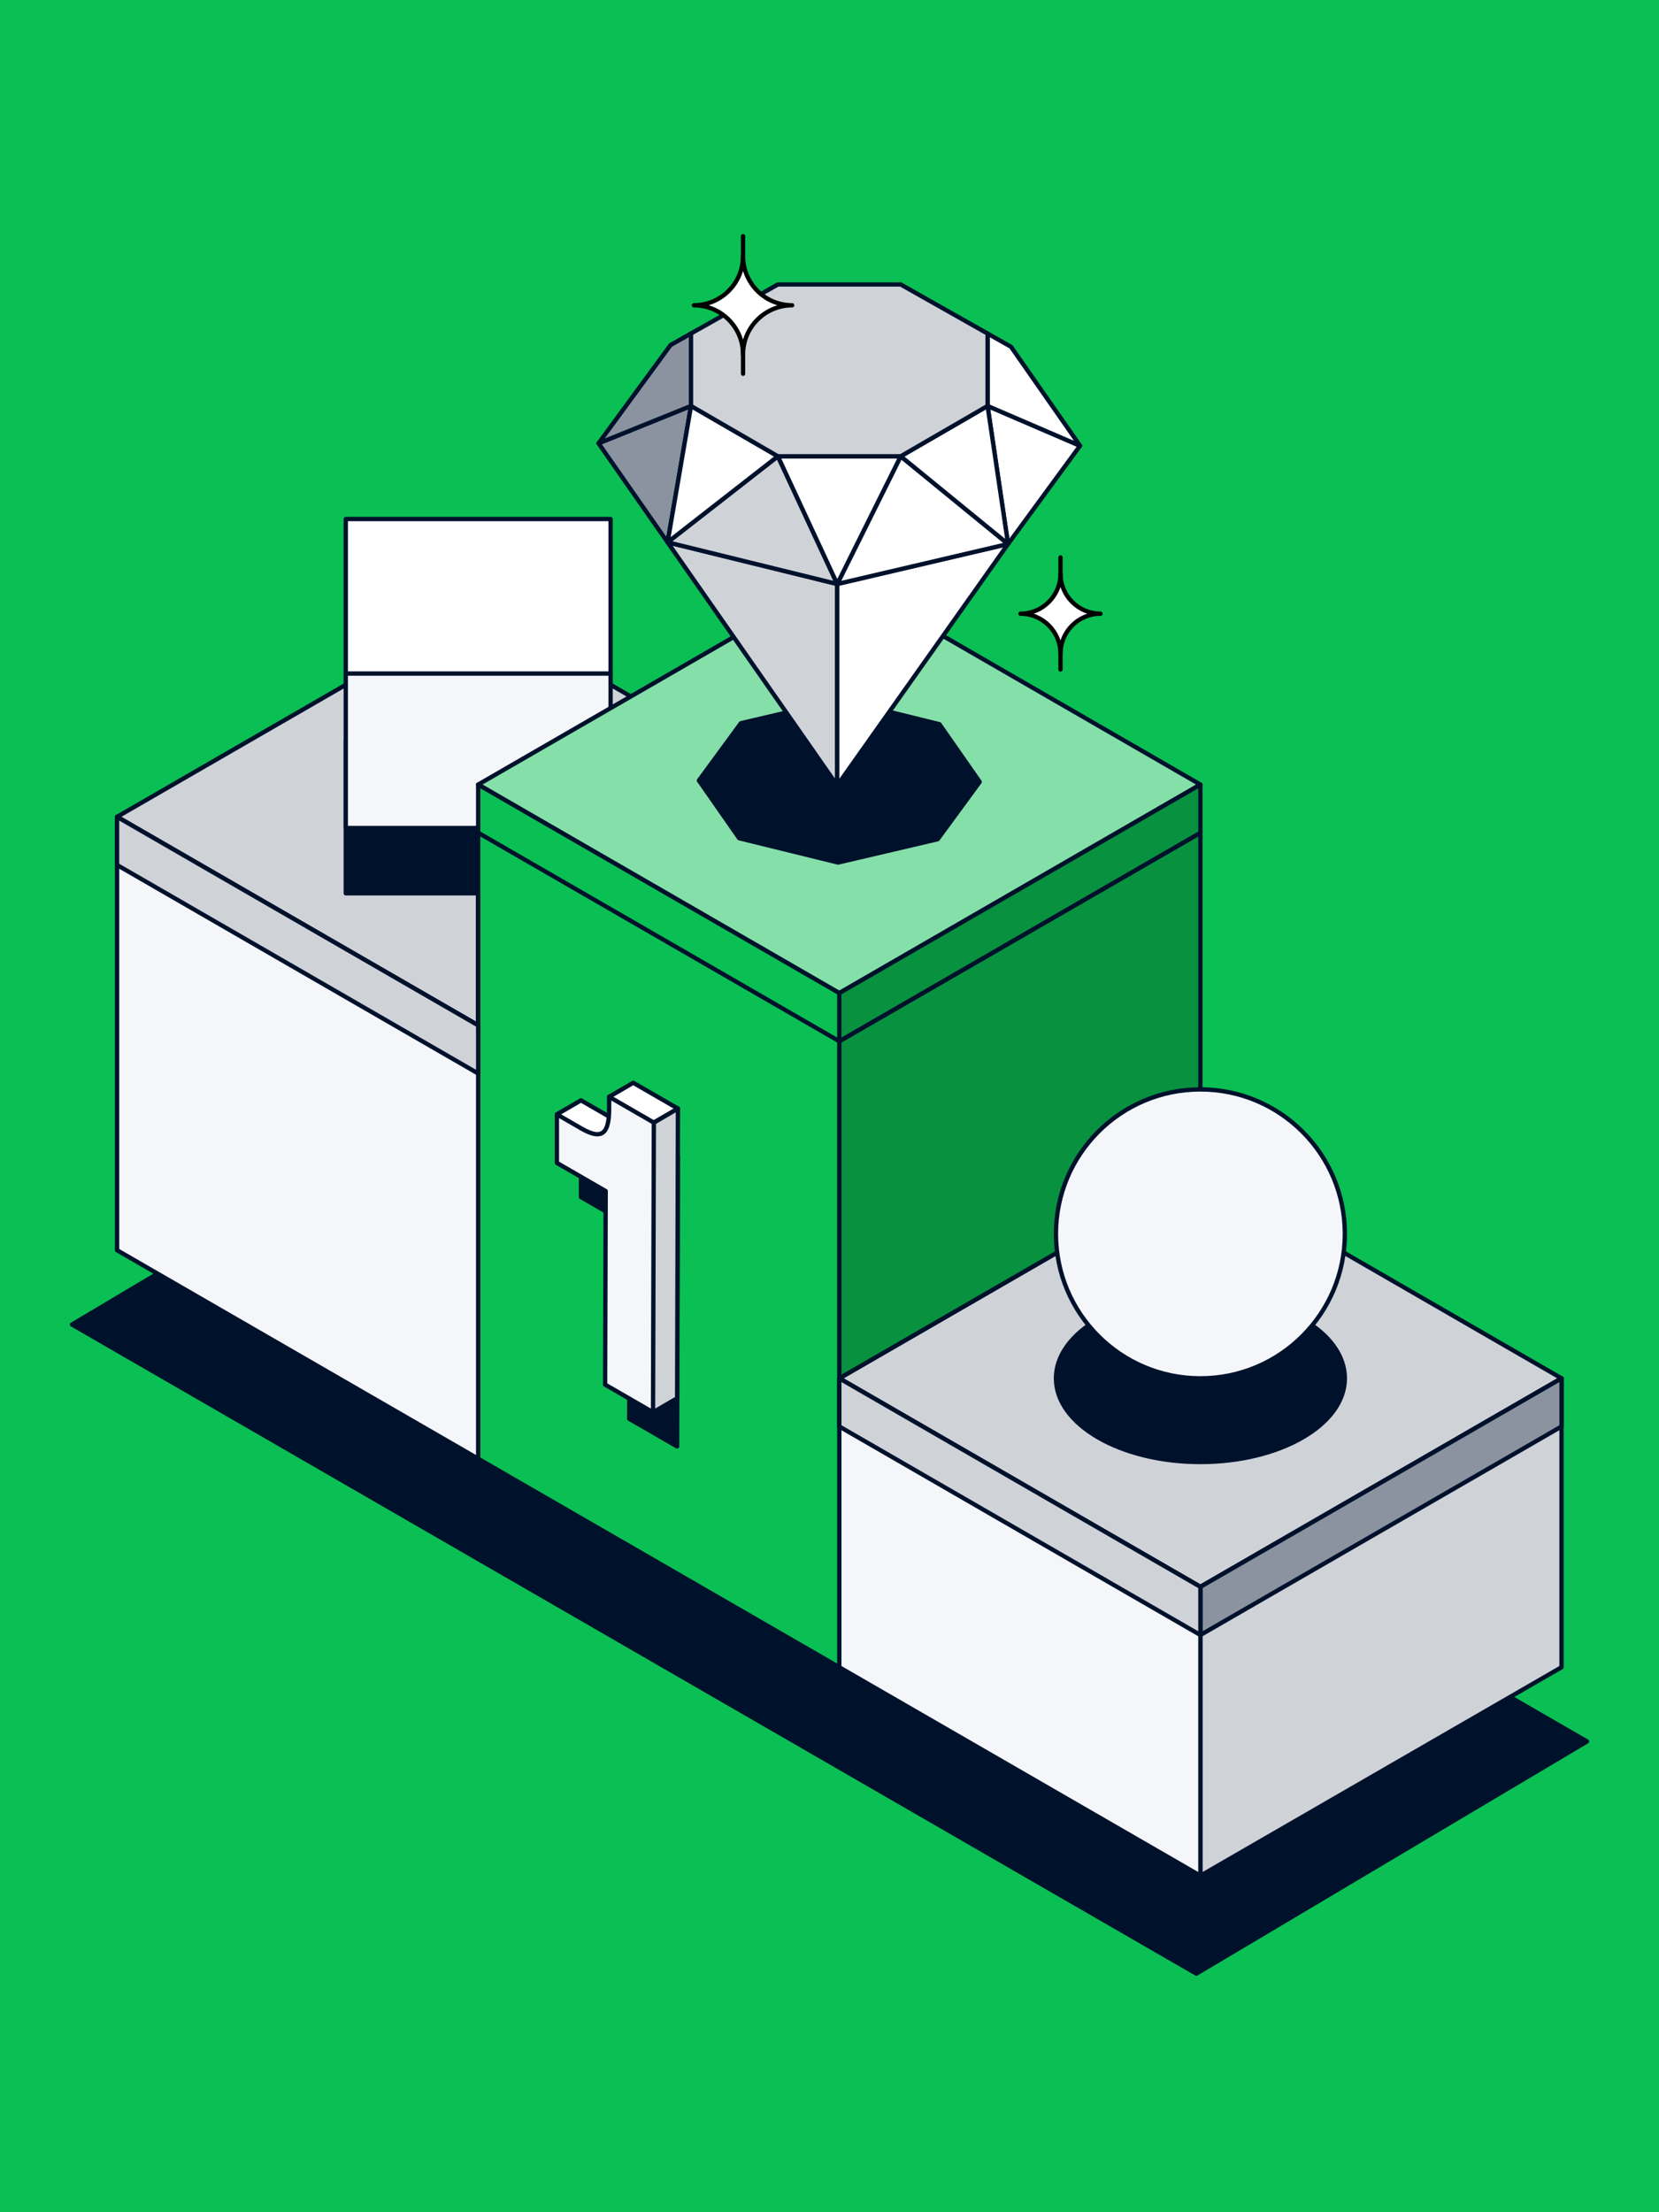 <svg xmlns="http://www.w3.org/2000/svg" fill="none" viewBox="0 0 576 768"><path fill="#0ABF53" d="M0 0H576V768H0z"/><path fill="#00112C" stroke="#00112C" stroke-linecap="round" stroke-linejoin="round" stroke-width="1.5" d="M160.627 379.207 25 459.826l195.186 112.677 195.187 112.678L551 604.562z"/><path fill="#CFD3D8" stroke="#00112C" stroke-linecap="round" stroke-linejoin="round" stroke-width="1.5" d="m166.023 211.19-125.38 72.389 125.38 72.389 125.381-72.389z"/><path fill="#F4F6F9" stroke="#00112C" stroke-linecap="round" stroke-linejoin="round" stroke-width="1.5" d="m166.023 305.815 125.38-72.388v50.152l-125.38 72.389z"/><path fill="#CFD3D8" stroke="#00112C" stroke-linecap="round" stroke-linejoin="round" stroke-width="1.5" d="m416.777 406.12-125.373 72.389 125.373 72.388 125.381-72.388z"/><path fill="#08913F" stroke="#00112C" stroke-linecap="round" stroke-linejoin="round" stroke-width="1.5" d="M291.404 361.481 416.777 289.1v117.019l-125.373 72.389z"/><path fill="#CFD3D8" stroke="#00112C" stroke-linecap="round" stroke-linejoin="round" stroke-width="1.5" d="m416.777 550.896 125.381-72.388v100.297l-125.381 72.389z"/><path fill="#8B93A1" stroke="#00112C" stroke-linecap="round" stroke-linejoin="round" stroke-width="1.5" d="M416.777 567.612v-16.716l125.381-72.388v16.715z"/><path fill="#00112C" stroke="#00112C" stroke-linecap="round" stroke-linejoin="round" stroke-width="1.5" d="M416.778 507.558c27.698 0 50.152-13.007 50.152-29.051s-22.454-29.05-50.152-29.05c-27.699 0-50.153 13.006-50.153 29.05s22.454 29.051 50.153 29.051"/><path fill="#F4F6F9" stroke="#00112C" stroke-linecap="round" stroke-linejoin="round" stroke-width="1.5" d="M416.778 478.508c27.698 0 50.152-22.453 50.152-50.152 0-27.698-22.454-50.152-50.152-50.152-27.699 0-50.153 22.454-50.153 50.152 0 27.699 22.454 50.152 50.153 50.152"/><path fill="#00112C" stroke="#00112C" stroke-linecap="round" stroke-linejoin="round" stroke-width="1.5" d="M211.995 257.038h-91.944v53.081h91.944z"/><path fill="#F4F6F9" stroke="#00112C" stroke-linecap="round" stroke-linejoin="round" stroke-width="1.5" d="M211.995 233.825h-91.944v53.632h91.944z"/><path fill="#fff" stroke="#00112C" stroke-linecap="round" stroke-linejoin="round" stroke-width="1.5" d="M211.995 180.187h-91.944v53.631h91.944z"/><path fill="#85DFA9" stroke="#00112C" stroke-linecap="round" stroke-linejoin="round" stroke-width="1.5" d="m291.403 199.988-125.38 72.389 125.38 72.388 125.374-72.388z"/><path fill="#F4F6F9" stroke="#00112C" stroke-linecap="round" stroke-linejoin="round" stroke-width="1.5" d="M416.777 651.194 40.643 434.035V283.578l125.38 72.389v-66.868l125.381 72.382v117.027l125.373 72.388z"/><path fill="#08913F" stroke="#00112C" stroke-linecap="round" stroke-linejoin="round" stroke-width="1.5" d="M291.404 361.481v-16.715l125.373-72.389v16.722z"/><path fill="#0ABF53" stroke="#00112C" stroke-linecap="round" stroke-linejoin="round" stroke-width="1.5" d="M166.023 272.377v234.046l125.38 72.388V344.766z"/><path fill="#00112C" stroke="#00112C" stroke-linecap="round" stroke-linejoin="round" stroke-width="1.5" d="m291.823 242.969-34.586 8.099-14.583 19.892 13.978 20.036 34.345 8.444 34.592-8.1 14.577-19.892-13.979-20.036z"/><path fill="#CFD3D8" stroke="#00112C" stroke-linecap="round" stroke-linejoin="round" stroke-width="1.5" d="m231.784 188.259 58.891 84.428v-69.948z"/><path fill="#fff" stroke="#00112C" stroke-linecap="round" stroke-linejoin="round" stroke-width="1.5" d="M290.675 202.74v69.947l59.317-83.83z"/><path fill="#CFD3D8" stroke="#00112C" stroke-linecap="round" stroke-linejoin="round" stroke-width="1.5" d="m290.675 202.74-20.6-44.336-38.291 29.855z"/><path fill="#8B93A1" stroke="#00112C" stroke-linecap="round" stroke-linejoin="round" stroke-width="1.5" d="m237.662 154.052 2.255-13.119-32.103 12.967 23.969 34.359z"/><path fill="#fff" stroke="#00112C" stroke-linecap="round" stroke-linejoin="round" stroke-width="1.5" d="m374.986 154.746-32.103-13.813 2.028 13.662 5.081 34.262z"/><path fill="#fff" stroke="#00112C" stroke-linecap="round" stroke-linejoin="round" stroke-width="1.5" d="m312.726 158.404-22.051 44.336 59.317-13.883z"/><path fill="#8B93A1" stroke="#00112C" stroke-linecap="round" stroke-linejoin="round" stroke-width="1.5" d="M239.917 140.932V115.78l-7.103 4.009-25 34.111z"/><path fill="#fff" stroke="#00112C" stroke-linecap="round" stroke-linejoin="round" stroke-width="1.5" d="m342.883 140.933 32.103 13.813-23.962-34.358-8.141-4.593v25.138M270.075 158.404l-7.288-4.229-22.869-13.242-2.255 13.119-5.879 34.207zM344.911 154.595l-2.028-13.662-23.357 13.531-6.8 3.94 37.267 30.453z"/><path fill="#fff" stroke="#00112C" stroke-linecap="round" stroke-linejoin="round" stroke-width="1.5" d="M312.726 158.404h-42.651l20.6 44.336z"/><path fill="#CFD3D8" stroke="#00112C" stroke-linecap="round" stroke-linejoin="round" stroke-width="1.5" d="M290.675 158.405h22.05l6.801-3.94 23.357-13.532v-25.138l-30.158-17.038h-42.65l-30.158 17.024v25.152l22.869 13.243 7.289 4.229z"/><path fill="#fff" stroke="#000" stroke-linecap="round" stroke-linejoin="round" stroke-width="1.5" d="M354.317 213.053c7.674 0 13.883-6.209 13.883-13.875 0 7.666 6.215 13.875 13.882 13.875-7.673 0-13.882 6.209-13.882 13.876 0-7.667-6.216-13.876-13.883-13.876"/><path stroke="#000" stroke-linecap="round" stroke-linejoin="round" stroke-width="1.5" d="M368.206 200.222v-6.703M368.206 232.423v-6.711"/><path fill="#fff" stroke="#000" stroke-linecap="round" stroke-linejoin="round" stroke-width="1.5" d="M240.935 105.983c9.413 0 17.045-7.619 17.045-17.032 0 9.406 7.626 17.032 17.045 17.032-9.413 0-17.045 7.618-17.045 17.031 0-9.406-7.625-17.031-17.045-17.031"/><path stroke="#000" stroke-linecap="round" stroke-linejoin="round" stroke-width="1.5" d="M257.987 90.23V82M257.987 129.753v-8.231"/><path fill="#CFD3D8" stroke="#00112C" stroke-linecap="round" stroke-linejoin="round" stroke-width="1.5" d="M291.404 478.508v16.715l125.373 72.389v-16.716zM40.643 283.578v16.715l125.38 72.389v-16.715z"/><path fill="#00112C" stroke="#00112C" stroke-linecap="round" stroke-linejoin="round" stroke-width="1.5" d="m219.861 392.615-.014 4.277c-.021 8.416-2.393 10.905-9.592 6.752l-8.54-4.93v16.86l16.935 9.777-.192 67.19 16.633 9.606.281-100.566-15.518-8.959z"/><path fill="#fff" stroke="#00112C" stroke-linecap="round" stroke-linejoin="round" stroke-width="1.5" d="m219.861 375.899-8.361 4.862 1.286 7.625-11.071-6.388-8.354 4.855 15.553 13.394 26.465-15.388z"/><path fill="#CFD3D8" stroke="#00112C" stroke-linecap="round" stroke-linejoin="round" stroke-width="1.5" d="m208.915 400.247 9.743 8.389 8.079 81.65 8.361-4.861.282-100.566z"/><path fill="#F4F6F9" stroke="#00112C" stroke-linecap="round" stroke-linejoin="round" stroke-width="1.5" d="m211.5 380.762-.014 4.276c-.021 8.416-2.393 10.906-9.592 6.753l-8.54-4.93v16.859l16.936 9.777-.193 67.191 16.633 9.605.282-100.565-15.519-8.959z"/><path stroke="#00112C" stroke-linecap="round" stroke-linejoin="round" stroke-width="1.5" d="M291.403 361.481 166.023 289.1"/></svg>